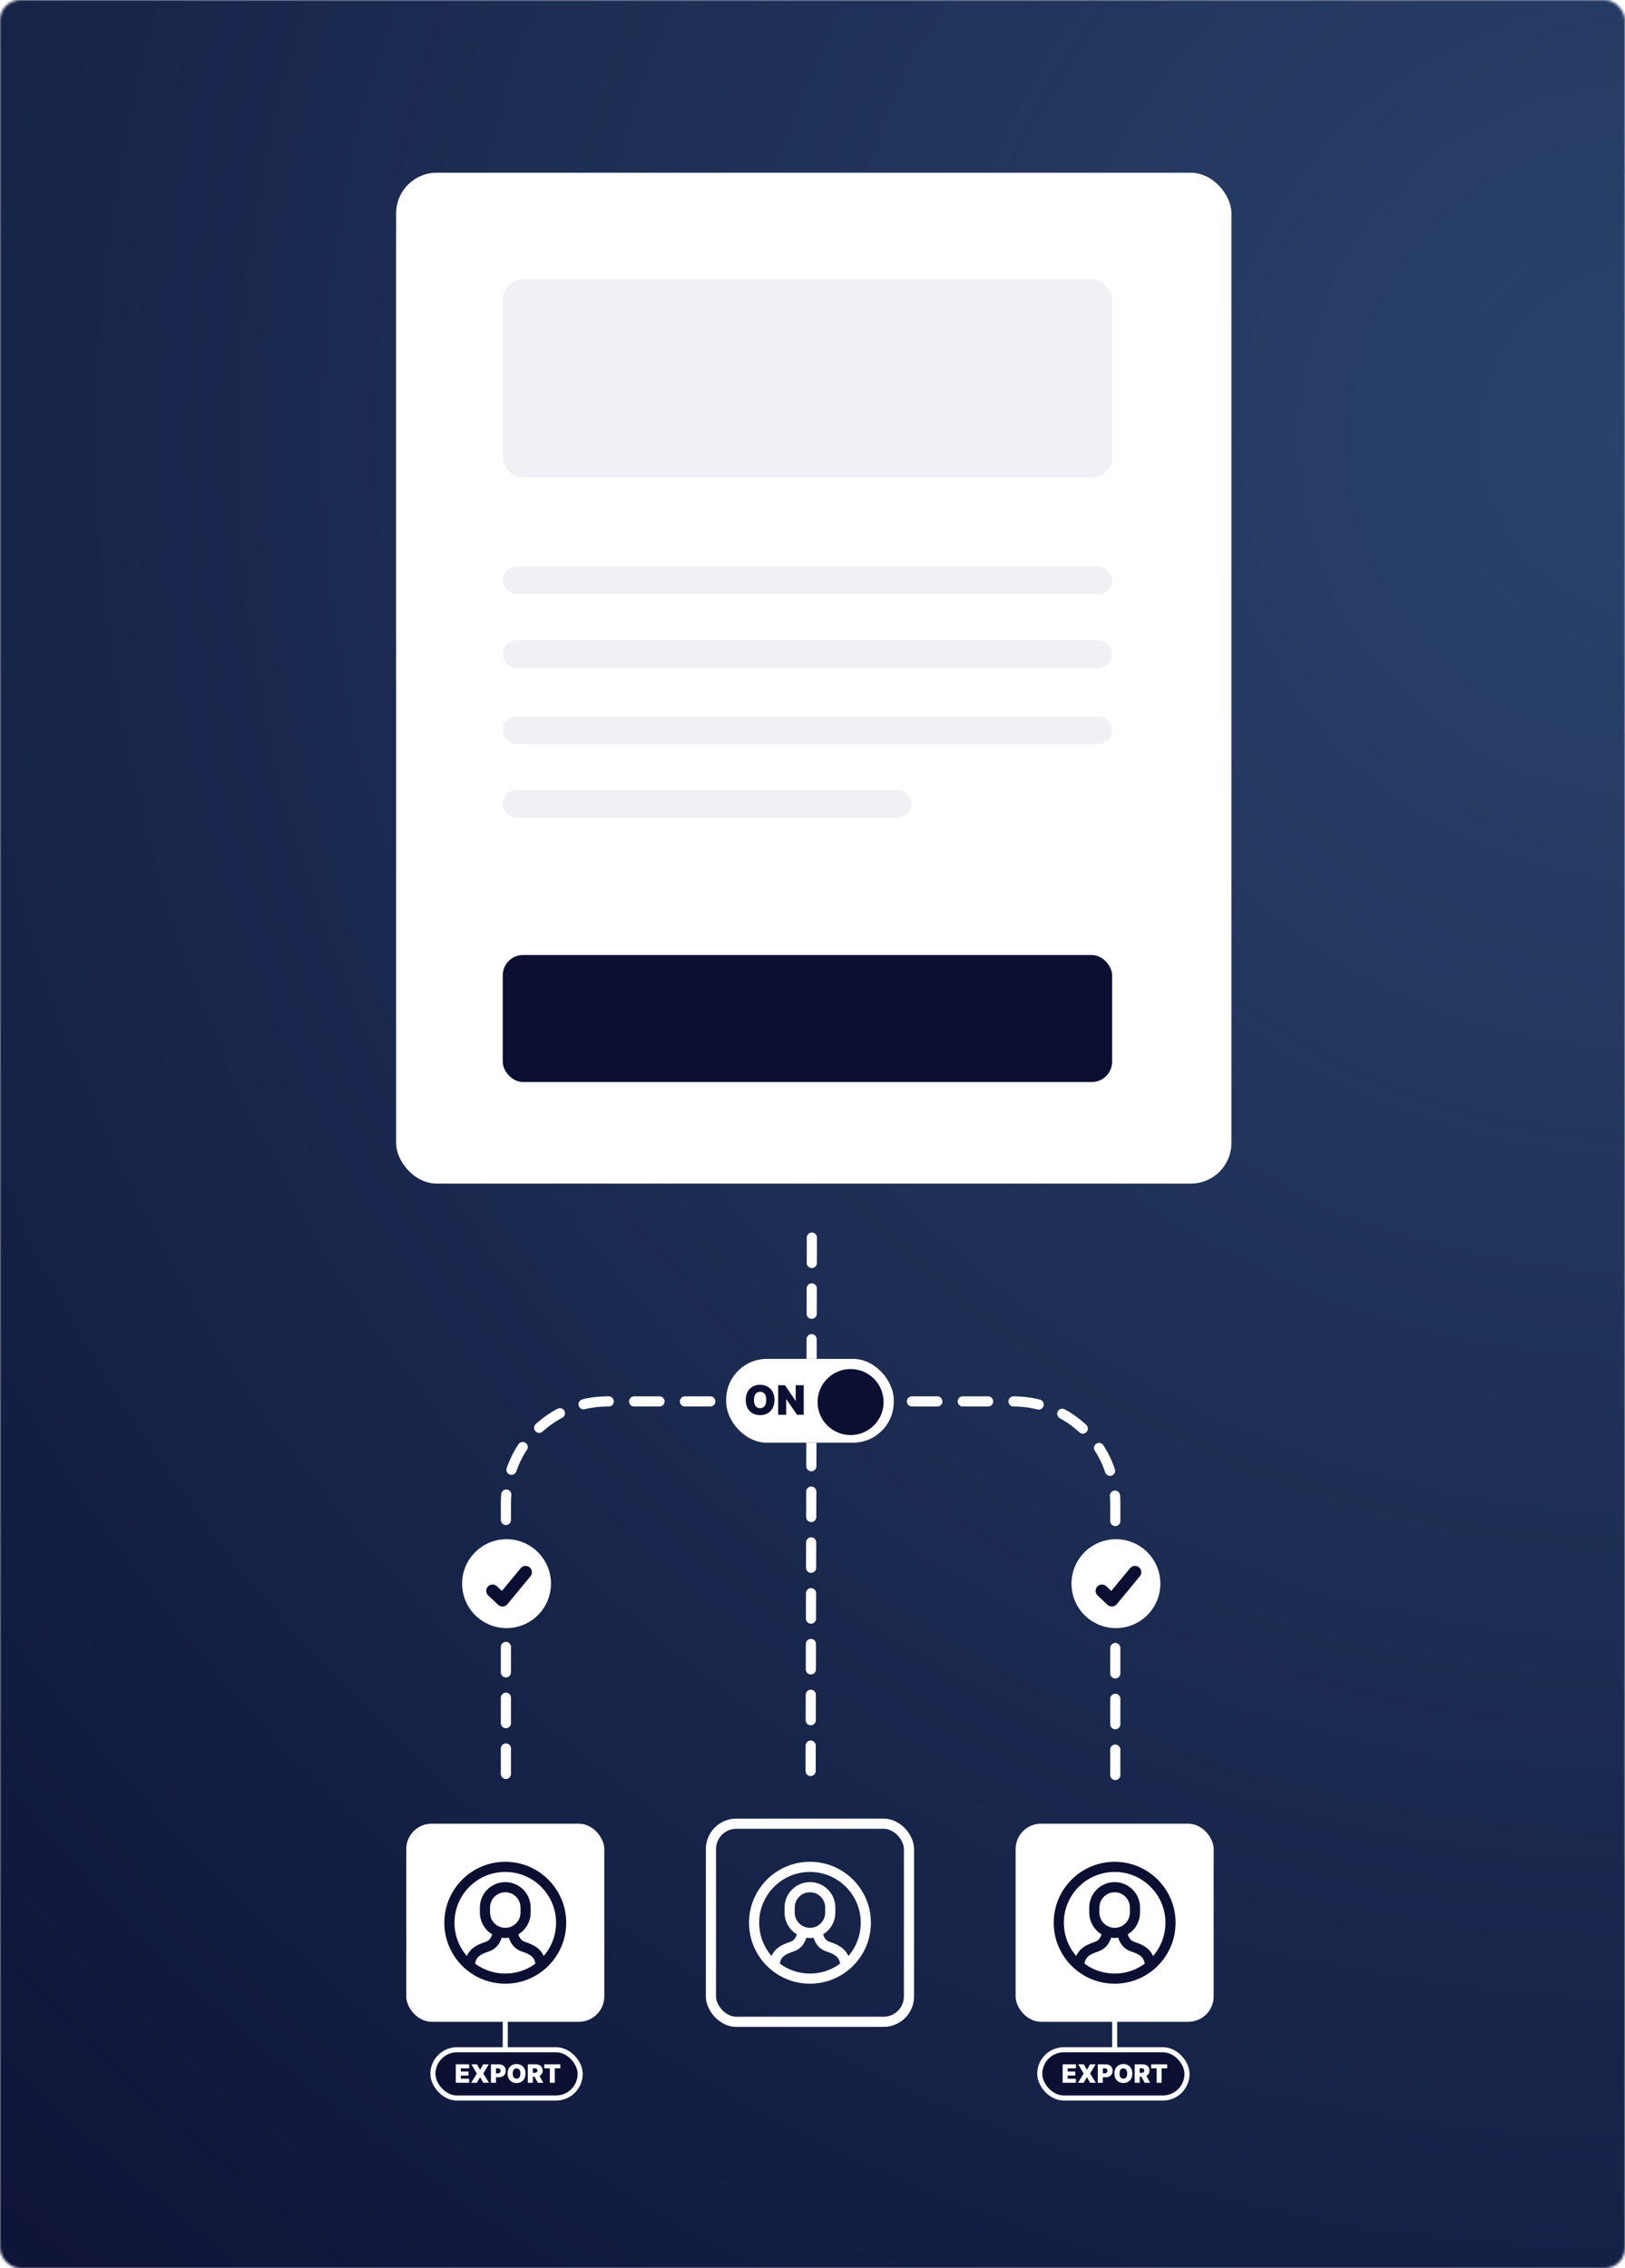 <svg height="893" viewBox="0 0 640 893" width="640" xmlns="http://www.w3.org/2000/svg" xmlns:xlink="http://www.w3.org/1999/xlink"><defs><rect id="a" height="893" rx="8" width="640"/><radialGradient id="b" cx="50%" cy="50%" r="50%"><stop offset="0" stop-color="#639fd3"/><stop offset="1" stop-color="#639fd3" stop-opacity="0"/></radialGradient><filter id="c" height="137.7%" width="137.7%" x="-18.9%" y="-18.9%"><feGaussianBlur in="SourceGraphic" stdDeviation="125"/></filter><rect id="d" height="398" rx="16" width="329"/><filter id="e" height="175.4%" width="191.2%" x="-45.6%" y="-37.7%"><feOffset dx="0" dy="0" in="SourceAlpha" result="shadowOffsetOuter1"/><feGaussianBlur in="shadowOffsetOuter1" result="shadowBlurOuter1" stdDeviation="50"/><feColorMatrix in="shadowBlurOuter1" type="matrix" values="0 0 0 0 0   0 0 0 0 0   0 0 0 0 0  0 0 0 0.1 0"/></filter><rect id="f" height="33" rx="16" width="66"/><filter id="g" height="1009.1%" width="554.5%" x="-227.3%" y="-454.5%"><feOffset dx="0" dy="0" in="SourceAlpha" result="shadowOffsetOuter1"/><feGaussianBlur in="shadowOffsetOuter1" result="shadowBlurOuter1" stdDeviation="50"/><feColorMatrix in="shadowBlurOuter1" type="matrix" values="0 0 0 0 0   0 0 0 0 0   0 0 0 0 0  0 0 0 0.1 0"/></filter><mask id="h" fill="#fff"><use fill="#fff" fill-rule="evenodd" xlink:href="#a"/></mask><mask id="i" fill="#fff"><path d="m0 0h2068v1842h-2068z" fill="#fff" fill-rule="evenodd"/></mask></defs><g fill="none" fill-rule="evenodd"><use fill="#fff" xlink:href="#a"/><g mask="url(#h)"><g fill-rule="nonzero" transform="translate(-1004 -392)"><path d="m0 0h2068v1300h-2068z" fill="#0b1033"/><circle cx="1638.98" cy="579" fill="url(#b)" filter="url(#c)" mask="url(#i)" opacity=".6" r="994"/></g></g><g mask="url(#h)"><g transform="translate(156 68)"><g transform="translate(4 650)"><rect fill="#fff" height="78" rx="10" width="78"/><path d="m38 75h2v15h-2z" fill="#fff"/><g stroke="#0b1033" stroke-width="4" transform="translate(17 17)"><path d="m35.978 38.99c-.271-4.776-2.995-6.293-6.978-7.62-3.045-1.015-3.882-4.211-4.113-5.906"/><path d="m19.109 25.462c-.225 1.688-1.048 4.887-4.109 5.908-3.983 1.328-6.711 2.84-6.982 7.617"/><path d="m22 26c-4.418 0-8-3.582-8-8v-2c0-4.418 3.582-8 8-8 4.418 0 8 3.582 8 8v2c0 4.418-3.582 8-8 8z"/><circle cx="22" cy="22" r="22"/></g><g transform="translate(11.5 90)"><rect fill="#0b1033" height="19" rx="9.5" stroke="#fff" stroke-width="2" width="58" x="-1" y="-1"/><g fill="#fff" fill-rule="nonzero" transform="translate(8.017 4.628)"><path d="m0 7.372h5.227v-1.591h-3.253v-1.25h2.997v-1.591h-2.997v-1.25h3.267v-1.591h-5.241z"/><path d="m8.338.099h-2.216l2.159 3.636-2.23 3.636h2.244l1.236-2.159h.057l1.236 2.159h2.259l-2.259-3.636 2.173-3.636h-2.202l-1.207 2.116h-.057z"/><path d="m13.849 7.372h1.974v-2.159h1.094c1.658 0 2.77-.977 2.77-2.543 0-1.548-1.083-2.571-2.699-2.571h-3.139zm1.974-3.693v-2.003h.696c.692 0 1.108.369 1.108.994 0 .621-.415 1.009-1.108 1.009z"/><path d="m27.457 3.736c0-2.429-1.562-3.736-3.537-3.736-1.989 0-3.537 1.307-3.537 3.736 0 2.415 1.548 3.736 3.537 3.736 1.974 0 3.537-1.307 3.537-3.736zm-2.031 0c0 1.307-.526 2.017-1.506 2.017s-1.506-.71-1.506-2.017c0-1.307.526-2.017 1.506-2.017s1.506.71 1.506 2.017z"/><path d="m28.366 7.372h1.974v-2.401h.682l1.278 2.401h2.145l-1.477-2.713c.774-.373 1.236-1.08 1.236-2.088 0-1.548-1.083-2.472-2.699-2.472h-3.139zm1.974-3.935v-1.761h.696c.692 0 1.108.27 1.108.895 0 .621-.415.866-1.108.866z"/><path d="m34.844 1.69h2.187v5.682h1.946v-5.682h2.187v-1.591h-6.321z"/></g></g></g><g stroke="#fff" stroke-width="4" transform="translate(124 650)"><rect height="78" rx="10" width="78"/><g transform="translate(17 17)"><path d="m35.978 38.99c-.271-4.776-2.995-6.293-6.978-7.62-3.045-1.015-3.882-4.211-4.113-5.906"/><path d="m19.109 25.462c-.225 1.688-1.048 4.887-4.109 5.908-3.983 1.328-6.711 2.84-6.982 7.617"/><path d="m22 26c-4.418 0-8-3.582-8-8v-2c0-4.418 3.582-8 8-8 4.418 0 8 3.582 8 8v2c0 4.418-3.582 8-8 8z"/><circle cx="22" cy="22" r="22"/></g></g><g transform="translate(244 650)"><rect fill="#fff" height="78" rx="10" width="78"/><path d="m38 75h2v15h-2z" fill="#fff"/><g transform="translate(10.5 90)"><rect fill="#0b1033" height="19" rx="9.5" stroke="#fff" stroke-width="2" width="58" x="-1" y="-1"/><g fill="#fff" fill-rule="nonzero" transform="translate(8.017 4.628)"><path d="m0 7.372h5.227v-1.591h-3.253v-1.25h2.997v-1.591h-2.997v-1.25h3.267v-1.591h-5.241z"/><path d="m8.338.099h-2.216l2.159 3.636-2.23 3.636h2.244l1.236-2.159h.057l1.236 2.159h2.259l-2.259-3.636 2.173-3.636h-2.202l-1.207 2.116h-.057z"/><path d="m13.849 7.372h1.974v-2.159h1.094c1.658 0 2.77-.977 2.77-2.543 0-1.548-1.083-2.571-2.699-2.571h-3.139zm1.974-3.693v-2.003h.696c.692 0 1.108.369 1.108.994 0 .621-.415 1.009-1.108 1.009z"/><path d="m27.457 3.736c0-2.429-1.562-3.736-3.537-3.736-1.989 0-3.537 1.307-3.537 3.736 0 2.415 1.548 3.736 3.537 3.736 1.974 0 3.537-1.307 3.537-3.736zm-2.031 0c0 1.307-.526 2.017-1.506 2.017s-1.506-.71-1.506-2.017c0-1.307.526-2.017 1.506-2.017s1.506.71 1.506 2.017z"/><path d="m28.366 7.372h1.974v-2.401h.682l1.278 2.401h2.145l-1.477-2.713c.774-.373 1.236-1.08 1.236-2.088 0-1.548-1.083-2.472-2.699-2.472h-3.139zm1.974-3.935v-1.761h.696c.692 0 1.108.27 1.108.895 0 .621-.415.866-1.108.866z"/><path d="m34.844 1.69h2.187v5.682h1.946v-5.682h2.187v-1.591h-6.321z"/></g></g><g stroke="#0b1033" stroke-width="4" transform="translate(17 17)"><path d="m35.978 38.99c-.271-4.776-2.995-6.293-6.978-7.62-3.045-1.015-3.882-4.211-4.113-5.906"/><path d="m19.109 25.462c-.225 1.688-1.048 4.887-4.109 5.908-3.983 1.328-6.711 2.84-6.982 7.617"/><path d="m22 26c-4.418 0-8-3.582-8-8v-2c0-4.418 3.582-8 8-8 4.418 0 8 3.582 8 8v2c0 4.418-3.582 8-8 8z"/><circle cx="22" cy="22" r="22"/></g></g><g transform="matrix(0 1 -1 0 283.25 419.25)"><g stroke="#fff" stroke-dasharray="10" stroke-linecap="round" stroke-linejoin="round" stroke-width="4"><path d="m64.5 120.076v-80.076c0-22.091 17.909-40 40-40h110"/><path d="m0 119.5 214.5.5"/><path d="m64.5 119.5v80.5c0 22.091 17.909 40 40 40h110"/></g><circle cx="65" cy="119.5" fill="#fff" r="7"/></g><use fill="#000" filter="url(#e)" xlink:href="#d"/><use fill="#fff" fill-rule="evenodd" xlink:href="#d"/><rect fill="#0b1033" height="50" rx="8" width="240" x="42" y="308"/><g fill="#eff1f5" transform="translate(42 42)"><rect height="11" rx="5.5" width="240" y="113"/><rect height="11" rx="5.5" width="240" y="142"/><rect height="11" rx="5.5" width="240" y="172"/><rect height="11" rx="5.5" width="161" y="201"/><rect height="78" rx="8" width="240"/></g><g transform="translate(266 538)"><circle cx="17.5" cy="17.5" fill="#fff" r="17.5"/><path d="m0 7.333 3.9 3.667 9.1-11" stroke="#0b1033" stroke-linecap="round" stroke-linejoin="round" stroke-width="5" transform="translate(12 13)"/></g><g transform="translate(26 538)"><circle cx="17.5" cy="17.5" fill="#fff" r="17.5"/><path d="m0 7.333 3.9 3.667 9.1-11" stroke="#0b1033" stroke-linecap="round" stroke-linejoin="round" stroke-width="5" transform="translate(12 13)"/></g><g transform="translate(130 467)"><use fill="#000" filter="url(#g)" xlink:href="#f"/><use fill="#fff" fill-rule="evenodd" xlink:href="#f"/><g fill="#0b1033"><g fill-rule="nonzero" transform="translate(7.705 10.205)"><path d="m11.318 5.977c0-3.886-2.5-5.977-5.659-5.977-3.182 0-5.659 2.091-5.659 5.977 0 3.864 2.477 5.977 5.659 5.977 3.159 0 5.659-2.091 5.659-5.977zm-3.25 0c0 2.091-.841 3.227-2.409 3.227s-2.409-1.136-2.409-3.227c0-2.091.841-3.227 2.409-3.227s2.409 1.136 2.409 3.227z"/><path d="m22.841.159h-3.159v6.091h-.091l-4.136-6.091h-2.682v11.636h3.159v-6.114h.068l4.205 6.114h2.636z"/></g><circle cx="49" cy="17" r="13"/></g></g></g></g></g></svg>